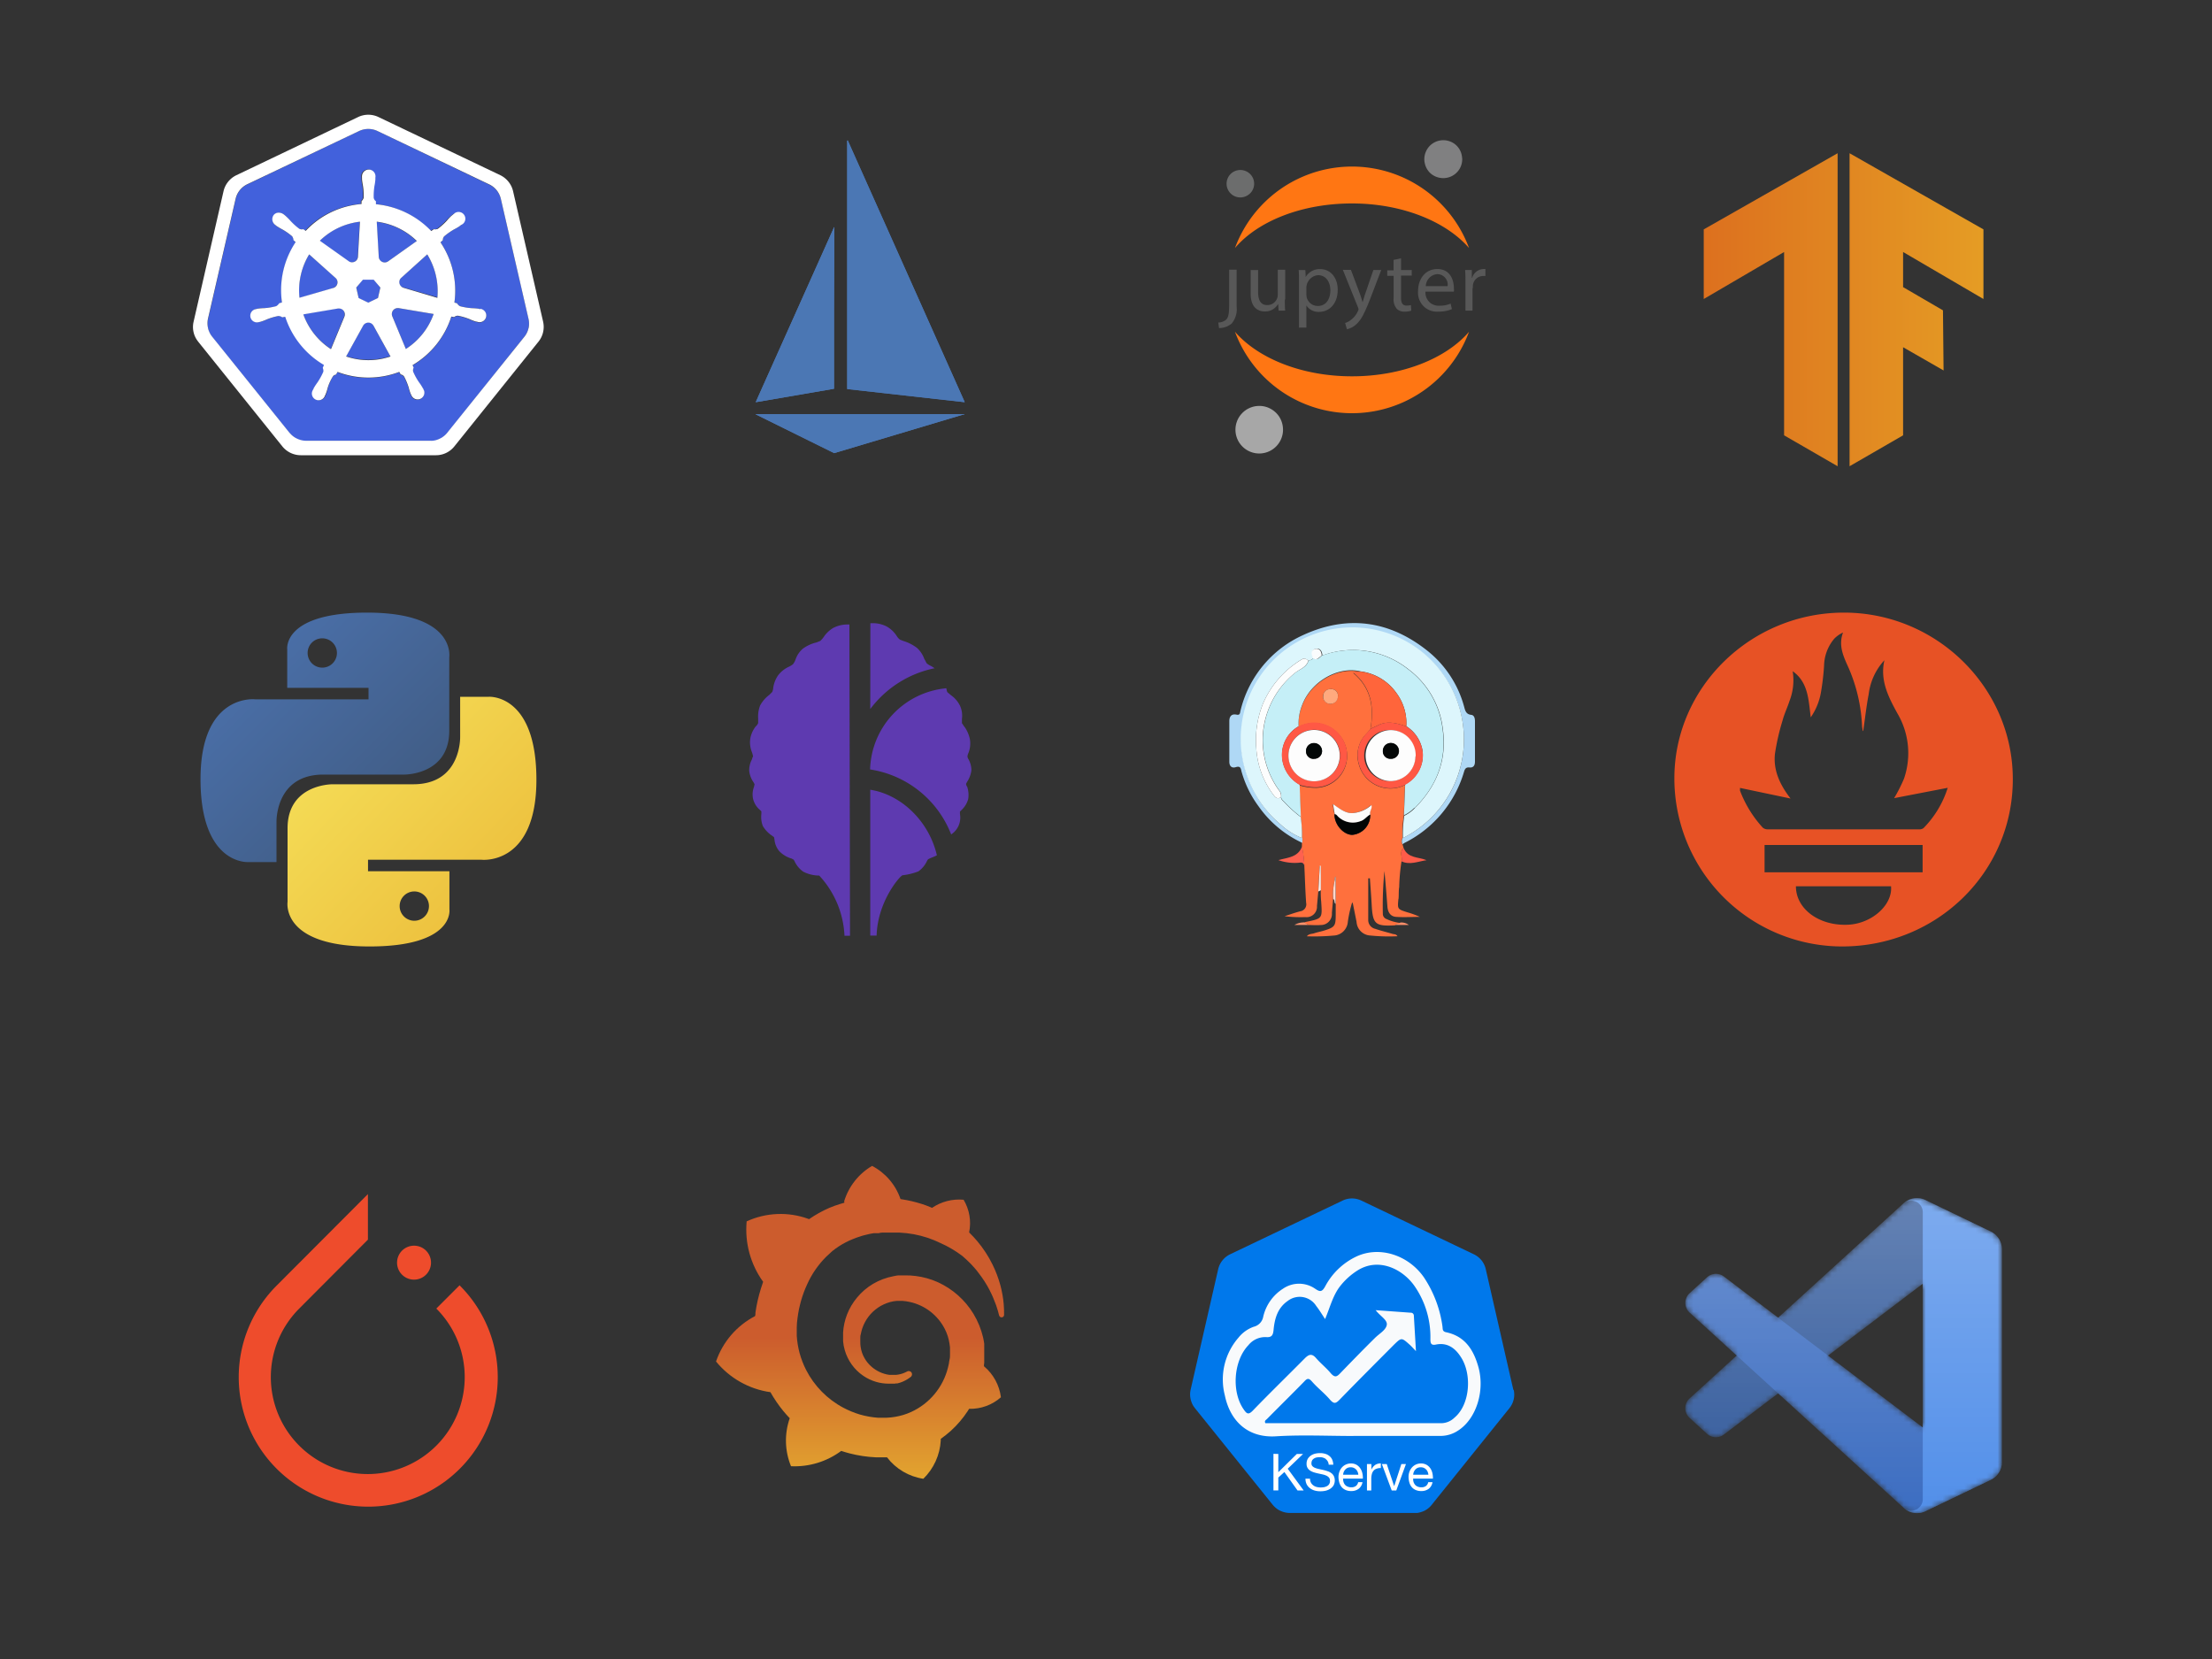 <svg id="Layer_1" data-name="Layer 1" xmlns="http://www.w3.org/2000/svg" xmlns:xlink="http://www.w3.org/1999/xlink" viewBox="0 0 400 300"><rect x="0" y="0" width="400" height="300" fill="#333333" stroke="none"/><defs><style>.cls-1,.cls-6{fill:#fff;}.cls-1,.cls-46{fill-rule:evenodd;}.cls-2{fill:#4b77b4;}.cls-3{fill:none;}.cls-4{fill:#0078eb;}.cls-5{fill:#f8fafc;}.cls-7{clip-path:url(#clip-path);}.cls-8{clip-path:url(#clip-path-2);}.cls-9{clip-path:url(#clip-path-3);}.cls-10{fill:#fdfdfd;}.cls-11{fill:#ff703d;}.cls-12{fill:#afd8f5;}.cls-13{fill:#ff614f;}.cls-14{fill:#ff5c49;}.cls-15{fill:#ffd8cc;}.cls-16{fill:#ffece5;}.cls-17{fill:#ff926c;}.cls-18{fill:#ff8f6a;}.cls-19{fill:#ddf6fc;}.cls-20{fill:#c5eff7;}.cls-21{fill:#ff653b;}.cls-22{fill:#ff5844;}.cls-23{fill:#ff5845;}.cls-24{fill:#020505;}.cls-25{fill:#fdfbfa;}.cls-26{fill:#ffa97e;}.cls-27{fill:#fcfdfd;}.cls-28{fill:#fafcfd;}.cls-29{fill:#040707;}.cls-30{fill:#030808;}.cls-31{fill:#585858;}.cls-32{fill:#808081;}.cls-33{fill:#ff7613;}.cls-34{fill:#a7a7a7;}.cls-35{fill:#6c6d6d;}.cls-36{fill:#e75225;}.cls-37{fill:#5e3ab0;}.cls-38{fill:#ee4c2c;}.cls-39{clip-path:url(#clip-path-4);}.cls-40{fill:url(#linear-gradient);}.cls-41{mask:url(#mask);}.cls-42{fill:#31599b;}.cls-43{fill:#3c6dc1;}.cls-44{fill:#528fe9;}.cls-45{opacity:0.25;}.cls-46{fill:url(#linear-gradient-2);}.cls-47{clip-path:url(#clip-path-5);}.cls-48{fill:url(#linear-gradient-3);}.cls-49{clip-path:url(#clip-path-6);}.cls-50{fill:url(#linear-gradient-4);}.cls-51{fill:url(#linear-gradient-5);}.cls-52{fill:url(#linear-gradient-6);}.cls-53{fill:#4261dc;}</style><clipPath id="clip-path"><path class="cls-2" d="M150.82,55.62V70.3a0,0,0,0,1,0,0l-14.14,2.43,0,0a.07.07,0,0,1,0-.06l14.14-31.57a0,0,0,0,1,.06,0,0,0,0,0,1,0,0Z"/></clipPath><clipPath id="clip-path-2"><path class="cls-2" d="M153.2,47.15V70.36a0,0,0,0,0,.05,0l21.18,2.37,0,0a.06.06,0,0,0,0-.06L153.31,25.41a.06.06,0,0,0-.06,0,.06.06,0,0,0-.05.06Z"/></clipPath><clipPath id="clip-path-3"><path class="cls-2" d="M174.26,74.94l-23.42,7a0,0,0,0,1,0,0l-14.16-7a0,0,0,0,1,0-.06.07.07,0,0,1,.06,0h37.58s0,0,.05,0A.05.05,0,0,1,174.26,74.94Z"/></clipPath><clipPath id="clip-path-4"><path class="cls-3" d="M152.68,217.26s0,.09,0,.23c-.24.06-.48.13-.71.21s-.65.21-1,.33l-1,.39a20.93,20.93,0,0,0-1.9.94c-.61.34-1.2.71-1.78,1.11l-.14-.07a14.71,14.71,0,0,0-11.13.46A16.11,16.11,0,0,0,138,231.79c-.14.39-.27.78-.39,1.18a27.54,27.54,0,0,0-1,4.38c0,.22,0,.44-.08.65a14.57,14.57,0,0,0-7.05,8.2,15.5,15.5,0,0,0,9.84,5.55h0a24.15,24.15,0,0,0,2.33,3.41c.37.45.76.88,1.16,1.3a12.23,12.23,0,0,0,.23,8.68,14.14,14.14,0,0,0,9.08-2.77q.75.25,1.53.45a23,23,0,0,0,4.73.71c.4,0,.8,0,1.19,0h.83a10.16,10.16,0,0,0,6.57,3.88,10.5,10.5,0,0,0,3.15-6.94h0v-.14h0a.66.66,0,0,1,0-.14,20.27,20.27,0,0,0,1.79-1.42,18.8,18.8,0,0,0,3.1-3.63c.08-.13.16-.25.23-.38a8.37,8.37,0,0,0,5.76-2.09,8.74,8.74,0,0,0-3-5.55h0l0,0,0,0h0l-.07-.05c0-.21,0-.42.05-.63,0-.38,0-.76,0-1.14v-.82l0-.32c0-.11,0-.21,0-.3l0-.3,0-.29,0-.29c-.05-.39-.13-.77-.21-1.15a14.9,14.9,0,0,0-1.73-4.24,14.66,14.66,0,0,0-6.45-5.73,14,14,0,0,0-4-1.12,13.62,13.62,0,0,0-2-.11h-.5l-.24,0-.28,0c-.34,0-.68.08-1,.15a11.35,11.35,0,0,0-3.71,1.39,11.14,11.14,0,0,0-2.86,2.45,10.92,10.92,0,0,0-1.82,3.06,10.69,10.69,0,0,0-.72,3.28c0,.27,0,.53,0,.8a1.27,1.27,0,0,0,0,.2v.22c0,.13,0,.26,0,.38a8.28,8.28,0,0,0,.3,1.59,8.43,8.43,0,0,0,3.35,4.64,8.31,8.31,0,0,0,2.3,1.09,8.13,8.13,0,0,0,2.29.33h.56l.24,0h.13l.14,0,.27-.05.25,0,.5-.14a6.44,6.44,0,0,0,.89-.38,5.85,5.85,0,0,0,.77-.47l.2-.15a.58.58,0,0,0-.64-1l-.18.09a5,5,0,0,1-.67.28,5.71,5.71,0,0,1-.74.18l-.38.05h-1l-.22,0a6.2,6.2,0,0,1-3.28-1.53,5.88,5.88,0,0,1-1.24-1.55,5.59,5.59,0,0,1-.66-1.93,5.25,5.25,0,0,1-.07-1.05c0-.09,0-.19,0-.28s0,0,0,0V242s0-.09,0-.14,0-.38.08-.56a7.44,7.44,0,0,1,2.17-4.07,8.67,8.67,0,0,1,.94-.76,6.89,6.89,0,0,1,1.06-.6,7.51,7.51,0,0,1,1.15-.42,6.13,6.13,0,0,1,1.21-.21c.2,0,.41,0,.62,0H163s0,0,0,0h.21a9.93,9.93,0,0,1,1.33.2,9.35,9.35,0,0,1,6.31,4.88,8.68,8.68,0,0,1,.85,2.64q.06.34.09.69V244a1,1,0,0,0,0,.17v.49c0,.11,0,.3,0,.41s0,.51-.08.76-.07.5-.12.75-.1.5-.17.74a12,12,0,0,1-6.64,8,11.47,11.47,0,0,1-2.92.89,11.34,11.34,0,0,1-1.53.16h-.78l-.82,0a16.1,16.1,0,0,1-3.23-.58,16.88,16.88,0,0,1-3-1.23,16,16,0,0,1-6.74-6.85,16.42,16.42,0,0,1-1.16-3,16,16,0,0,1-.52-3.14v-1.18c0-.13,0-.26,0-.39,0-.52.06-1.06.13-1.6s.15-1.07.26-1.61.25-1.07.39-1.59a20.44,20.44,0,0,1,1.12-3,16.64,16.64,0,0,1,3.43-4.95q.52-.51,1.08-1c.38-.31.77-.58,1.17-.85s.81-.5,1.23-.72l.64-.32.33-.14.33-.14a13.65,13.65,0,0,1,1.35-.49l.34-.11.35-.1.7-.17a2.49,2.49,0,0,1,.35-.08l.36-.07L158,223l.18,0,.18,0,.36,0c.13,0,.27,0,.4-.06l.4-.05.26,0,.16,0h.19l.4,0h.21s.07,0,0,0h.13l.35,0h1.37a19.5,19.5,0,0,1,2.66.3,18.78,18.78,0,0,1,4.83,1.6A19.69,19.69,0,0,1,174,227.1l.22.19.2.18.41.37.39.38.38.38c.48.52.93,1,1.34,1.57a20.07,20.07,0,0,1,2,3.1l.09.19a1.63,1.63,0,0,1,.09.19c.06.12.13.24.18.36s.11.25.17.37l.15.35c.19.47.37.91.52,1.33.23.68.41,1.3.54,1.83a.46.46,0,0,0,.48.33.44.44,0,0,0,.41-.43c0-.57,0-1.25-.07-2a20,20,0,0,0-.57-3.26,20.65,20.65,0,0,0-1.47-3.9,21,21,0,0,0-2.73-4.18c-.46-.54-.95-1.07-1.48-1.59a8.26,8.26,0,0,0-1-5.91,8.77,8.77,0,0,0-5.71,1.47l-.36-.16c-.52-.21-1-.4-1.6-.58s-1.11-.33-1.68-.46-1.16-.25-1.75-.34l-.31-.05a10.63,10.63,0,0,0-5.14-6,11.26,11.26,0,0,0-5.07,6.46"/></clipPath><linearGradient id="linear-gradient" x1="3892.96" y1="-9896.62" x2="3903.44" y2="-9896.62" gradientTransform="translate(48980.06 19485.86) rotate(-90) scale(4.93)" gradientUnits="userSpaceOnUse"><stop offset="0" stop-color="#f9ee31"/><stop offset="1" stop-color="#cc5c2d"/></linearGradient><mask id="mask" x="304.75" y="216.68" width="57.26" height="56.93" maskUnits="userSpaceOnUse"><g id="mask0"><path class="cls-1" d="M345.36,273.37a3.56,3.56,0,0,0,2.84-.11L360,267.59a3.57,3.57,0,0,0,2-3.22V225.93a3.57,3.57,0,0,0-2-3.22L348.2,217a3.56,3.56,0,0,0-3.64.32,2.93,2.93,0,0,0-.42.37l-22.56,20.58-9.82-7.46a2.39,2.39,0,0,0-3.05.13l-3.15,2.87a2.39,2.39,0,0,0,0,3.53l8.52,7.77-8.52,7.77a2.39,2.39,0,0,0,0,3.53l3.15,2.87a2.39,2.39,0,0,0,3.05.13l9.82-7.46,22.56,20.58A3.45,3.45,0,0,0,345.36,273.37Zm2.35-41.21-17.11,13,17.11,13Z"/></g></mask><linearGradient id="linear-gradient-2" x1="333.36" y1="-2378.63" x2="333.36" y2="-2435.56" gradientTransform="matrix(1, 0, 0, -1, 0, -2161.94)" gradientUnits="userSpaceOnUse"><stop offset="0" stop-color="#fff"/><stop offset="1" stop-color="#fff" stop-opacity="0"/></linearGradient><clipPath id="clip-path-5"><polygon class="cls-3" points="358.67 41.48 334.46 27.71 334.46 84.31 344.14 78.72 344.14 62.79 351.46 66.99 351.35 56.12 344.14 51.92 344.14 45.57 358.67 54.07 358.67 41.48"/></clipPath><linearGradient id="linear-gradient-3" x1="305.83" y1="-2521.9" x2="365.23" y2="-2521.9" gradientTransform="matrix(1, 0, 0, -1, 0, -2465.94)" gradientUnits="userSpaceOnUse"><stop offset="0" stop-color="#dc6e1e"/><stop offset="1" stop-color="#e6a225"/></linearGradient><clipPath id="clip-path-6"><polygon class="cls-3" points="308.09 41.48 332.3 27.71 332.3 84.31 322.62 78.72 322.62 45.57 308.09 54.07 308.09 41.48"/></clipPath><linearGradient id="linear-gradient-4" x1="305.51" y1="-2521.9" x2="364.91" y2="-2521.9" xlink:href="#linear-gradient-3"/><linearGradient id="linear-gradient-5" x1="-175.11" y1="-2259.11" x2="-145.1" y2="-2289.22" gradientTransform="matrix(1, 0, 0, -1, 217.06, -2142.91)" gradientUnits="userSpaceOnUse"><stop offset="0" stop-color="#4b71ac"/><stop offset="1" stop-color="#415d86"/></linearGradient><linearGradient id="linear-gradient-6" x1="-156.66" y1="-2278.28" x2="-124.43" y2="-2309.15" gradientTransform="matrix(1, 0, 0, -1, 217.06, -2142.91)" gradientUnits="userSpaceOnUse"><stop offset="0" stop-color="#f4db55"/><stop offset="1" stop-color="#ecbd3b"/></linearGradient></defs><path class="cls-4" d="M273.66,251.32l-5-21.87a3.93,3.93,0,0,0-2.11-2.62l-20.38-9.73a3.92,3.92,0,0,0-3.38,0l-20.38,9.73a4,4,0,0,0-2.11,2.62l-5,21.87a4,4,0,0,0,0,1.68,4.13,4.13,0,0,0,.15.5,3.38,3.38,0,0,0,.38.79l.22.31,14.11,17.53a2.09,2.09,0,0,0,.2.22,4.42,4.42,0,0,0,.74.62,4.14,4.14,0,0,0,2.11.62h22.61l.41,0a3.71,3.71,0,0,0,.58-.11l.4-.13.3-.12c.15-.08.29-.15.43-.24a4.1,4.1,0,0,0,.93-.83l.43-.54,13.67-17a3.91,3.91,0,0,0,.61-1.09,4.74,4.74,0,0,0,.15-.5,3.81,3.81,0,0,0,0-1.68Z"/><path class="cls-5" d="M244.73,259.67c-4.67,0-9.35-.23-14,.06-5.15.32-8.3-2.83-9.24-7.4a11.51,11.51,0,0,1,2.44-10.41,6.2,6.2,0,0,1,2.78-2,2.28,2.28,0,0,0,1.72-1.81,8.17,8.17,0,0,1,3.56-5.06,5.12,5.12,0,0,1,5.84,0c.88.6,1.23.59,1.8-.42a12.38,12.38,0,0,1,5.6-5.39c4.21-2,9.47-.3,12.29,3.79a21.16,21.16,0,0,1,3.32,8.81c.07.44-.06.92.66,1.07,3.46.73,5,3.23,5.87,6.39,1.15,4.31-.44,9.26-3.65,11.36a5.74,5.74,0,0,1-3.26,1c-5.24,0-10.49,0-15.73,0Zm-5.11-21.14c-.63-.95-1.07-1.69-1.6-2.36a3.53,3.53,0,0,0-5.17-.91c-1.83,1.27-2.36,3.2-2.55,5.25-.09.93-.33,1.37-1.37,1.28a3.91,3.91,0,0,0-3.17,1.45c-2.72,2.83-3.1,8.49-.83,11.67.49.7.8,1,1.59.2,3.07-3.18,6.24-6.26,9.35-9.4.71-.72,1.28-1.09,2.11-.13s1.81,1.73,2.61,2.68,1.17.7,1.83,0c2.07-2.14,4.14-4.27,6.26-6.36.75-.74,1.92-1.37,2.09-2.3s-1.22-1.61-2-2.68l6.34.46a.53.53,0,0,1,.56.53l.38,6.42c-.55-.57-.82-.89-1.14-1.17-1.47-1.31-1.48-1.31-2.83,0-3.29,3.3-6.58,6.6-9.83,9.94-.67.68-1,.85-1.75,0-1-1.18-2.24-2.11-3.24-3.26-.58-.66-.87-.63-1.43,0-2.22,2.27-4.49,4.5-6.72,6.76-.18.18-.52.32-.29.75h32a3.46,3.46,0,0,0,2.2-1c2.83-2.36,3.2-7.9,1.12-11-1-1.56-2.42-2.63-4.48-2.21-.89.18-1-.24-1-1a16.16,16.16,0,0,0-2.91-9.64c-2.22-3.12-6.54-5.14-10.3-2.74a12.43,12.43,0,0,0-3,2.68c-1.4,1.71-1.89,3.85-2.83,6.09Z"/><path class="cls-6" d="M231.16,262.92v3.3l3.35-3.3h1.13l-2.78,2.67,2.89,3.94h-1.11l-2.38-3.34-1.1,1v2.32h-.88v-6.61Zm8.59.91a1.79,1.79,0,0,0-1.12-.32,2.56,2.56,0,0,0-.55.05,1.29,1.29,0,0,0-.47.19.92.92,0,0,0-.34.34,1.15,1.15,0,0,0-.12.54.7.7,0,0,0,.18.5,1.37,1.37,0,0,0,.48.31,4.07,4.07,0,0,0,.68.2l.77.17a6.77,6.77,0,0,1,.77.22,2.26,2.26,0,0,1,.68.33,1.55,1.55,0,0,1,.48.54,1.9,1.9,0,0,1-.05,1.72,2,2,0,0,1-.61.61,2.69,2.69,0,0,1-.82.34,4,4,0,0,1-.91.1,3.69,3.69,0,0,1-1.05-.13,2.53,2.53,0,0,1-.87-.43,2,2,0,0,1-.6-.72,2.31,2.31,0,0,1-.21-1h.83a1.49,1.49,0,0,0,.16.72,1.44,1.44,0,0,0,.43.49,1.56,1.56,0,0,0,.61.29,3,3,0,0,0,.72.09,4,4,0,0,0,.6-.05,2,2,0,0,0,.54-.19,1,1,0,0,0,.54-1,.83.83,0,0,0-.18-.55,1.48,1.48,0,0,0-.48-.35,3.37,3.37,0,0,0-.68-.22l-.78-.17c-.26-.06-.52-.12-.77-.2a2.79,2.79,0,0,1-.68-.31,1.5,1.5,0,0,1-.48-.49,1.41,1.41,0,0,1-.18-.75,1.77,1.77,0,0,1,.2-.87,2,2,0,0,1,.55-.6,2.39,2.39,0,0,1,.76-.35,3.8,3.8,0,0,1,.89-.11,3,3,0,0,1,.94.12,2,2,0,0,1,.76.38,1.74,1.74,0,0,1,.52.65,2.48,2.48,0,0,1,.21.94h-.83a1.34,1.34,0,0,0-.52-1Zm5.94,5.39a2.16,2.16,0,0,1-1.35.41,2.39,2.39,0,0,1-1-.19,2,2,0,0,1-.71-.51,2.48,2.48,0,0,1-.43-.8,3.87,3.87,0,0,1-.16-1,2.84,2.84,0,0,1,.17-1,2.37,2.37,0,0,1,.46-.78,2.08,2.08,0,0,1,.72-.52,2.14,2.14,0,0,1,.9-.19,2,2,0,0,1,1.06.27,2.14,2.14,0,0,1,.67.67,2.55,2.55,0,0,1,.35.89,3.47,3.47,0,0,1,.08.91h-3.58a2.06,2.06,0,0,0,.08.6,1.41,1.41,0,0,0,.26.5,1.17,1.17,0,0,0,.48.34,1.54,1.54,0,0,0,.67.13,1.33,1.33,0,0,0,.82-.23,1.14,1.14,0,0,0,.42-.7h.78a1.88,1.88,0,0,1-.7,1.21Zm-.19-3.07a1.33,1.33,0,0,0-1.25-.82,1.45,1.45,0,0,0-.55.1,1.25,1.25,0,0,0-.42.3,1.39,1.39,0,0,0-.28.43,1.52,1.52,0,0,0-.12.52h2.75a1.65,1.65,0,0,0-.13-.53Zm2.49-1.4v1h0a2.19,2.19,0,0,1,.71-.86,1.83,1.83,0,0,1,1-.26v.84a2,2,0,0,0-.8.13,1.14,1.14,0,0,0-.54.38,1.46,1.46,0,0,0-.29.6,3.23,3.23,0,0,0-.1.82v2.13h-.78v-4.78Zm3.68,4.78-1.78-4.78h.88l1.34,4h0l1.3-4h.83l-1.75,4.78Zm6.69-.31a2.18,2.18,0,0,1-1.35.41,2.39,2.39,0,0,1-1-.19,1.9,1.9,0,0,1-.71-.51,2.3,2.3,0,0,1-.43-.8,3.87,3.87,0,0,1-.16-1,2.83,2.83,0,0,1,.16-1,2.58,2.58,0,0,1,.47-.78,2.14,2.14,0,0,1,.71-.52,2.17,2.17,0,0,1,.9-.19,2,2,0,0,1,1.06.27,2.07,2.07,0,0,1,.68.67,2.55,2.55,0,0,1,.35.89,4,4,0,0,1,.08.91h-3.58a2.05,2.05,0,0,0,.07.6,1.62,1.62,0,0,0,.27.5,1.21,1.21,0,0,0,.47.34,1.61,1.61,0,0,0,.68.13,1.33,1.33,0,0,0,.82-.23,1.14,1.14,0,0,0,.42-.7h.77a1.87,1.87,0,0,1-.69,1.21Zm-.19-3.07a1.26,1.26,0,0,0-.29-.43,1.37,1.37,0,0,0-.42-.29,1.44,1.44,0,0,0-.54-.1,1.45,1.45,0,0,0-.55.1,1.25,1.25,0,0,0-.42.3,1.39,1.39,0,0,0-.28.43,1.52,1.52,0,0,0-.12.52h2.75a2,2,0,0,0-.13-.53Z"/><path class="cls-2" d="M150.82,55.62V70.3a0,0,0,0,1,0,0l-14.14,2.43,0,0a.07.07,0,0,1,0-.06l14.14-31.57a0,0,0,0,1,.06,0,0,0,0,0,1,0,0Z"/><g class="cls-7"><rect class="cls-2" x="135.63" y="40.15" width="16.14" height="33.58"/></g><path class="cls-2" d="M153.2,47.15V70.36a0,0,0,0,0,.05,0l21.18,2.37,0,0a.06.06,0,0,0,0-.06L153.31,25.41a.06.06,0,0,0-.06,0,.06.06,0,0,0-.05.06Z"/><g class="cls-8"><rect class="cls-2" x="152.26" y="24.43" width="23.18" height="49.3"/></g><path class="cls-2" d="M174.26,74.94l-23.42,7a0,0,0,0,1,0,0l-14.16-7a0,0,0,0,1,0-.06.07.07,0,0,1,.06,0h37.58s0,0,.05,0A.05.05,0,0,1,174.26,74.94Z"/><g class="cls-9"><rect class="cls-2" x="135.66" y="73.89" width="39.58" height="9.02"/></g><g id="g984"><g id="g939"><path id="path10" class="cls-10" d="M241.33,158.57a.06.06,0,0,1,0,0c0,.2,0,.4,0,.61l.09-.47C241.42,158.45,241.19,158.6,241.33,158.57Z"/><path id="path12" class="cls-10" d="M254.11,141.9h0s0,0,0,0Z"/><path id="path14" class="cls-10" d="M246.06,121.45Z"/><path id="path20" class="cls-11" d="M252.9,162.53c.07-.71,0-1.43.12-2.13a34.63,34.63,0,0,1,.42-4.65c.2-.78-.44-1.71.38-2.4h0l-.21-.67a1.25,1.25,0,0,1,0-1.13h0a21,21,0,0,1,.24-4c.07-1.87.15-3.73.22-5.59l0,0a5.9,5.9,0,0,1-8.37-3.8,5.55,5.55,0,0,1,1.38-5.46c.26-.26.49-.56.73-.84.65-3.85.2-7.39-3.1-10.15.5-.28.94-.12,1.34-.19h0c-4-1-8.94,1.75-10.56,6a9.14,9.14,0,0,0-.67,3.93,6,6,0,0,1,8.58,3.74,5.77,5.77,0,0,1-5.35,7.28,10,10,0,0,1-3.07-.45c.07,1.94.15,3.88.22,5.81h0a23.33,23.33,0,0,1,.23,3.82l0,.91h0l0,.61a21,21,0,0,1,.45,3.71s0-.06,0-.09,0,.06,0,.09c.1,2.12.16,4.25.31,6.37a1.27,1.27,0,0,1-1.06,1.54c-1,.26-1.9.59-2.84.89a23.61,23.61,0,0,0,3.76.16,1.88,1.88,0,0,0,2.1-2c.08-.85.15-1.7.23-2.55.09-1.55.17-3.1.26-4.64h.19V161h0c0,.67,0,1.34.08,2,.2,3.11.29,3.09-2.82,3.72a.72.72,0,0,0-.2.09l.56.37a.2.2,0,0,1,.13.09c.74,0,1.49.07,2.22,0a2,2,0,0,0,2.05-2.16c.06-.85.15-1.7.22-2.54a11.71,11.71,0,0,1,.27-3.34c0-.21,0-.41,0-.61,0,0,0-.05,0,0s.1-.12.12.18c0-.14.05-.27.08-.4v5.11h0c0,.6,0,1.19,0,1.79,0,2.17-.11,2.36-2.18,3-.57.17-1.16.28-1.73.47-.41.14-.93.06-1.31.54a38.22,38.22,0,0,0,4.82-.13,2.68,2.68,0,0,0,2.59-2.49,22.89,22.89,0,0,1,.79-3.53,2.1,2.1,0,0,1,.13.26l.66,3.29a2.62,2.62,0,0,0,2.48,2.46,33.51,33.51,0,0,0,4.92.13c-.24-.41-.61-.34-.92-.43-1-.3-2.09-.56-3.11-.91a1.62,1.62,0,0,1-1.26-1.64c0-2.5,0-5,0-7.49h.3c.11,1.56.23,3.12.32,4.69.19,3.61.61,4,4.24,3.81.21-.34.71-.07.9-.44a7.68,7.68,0,0,1-2.43-.69,1,1,0,0,1-.69-1,63.63,63.63,0,0,1,.29-7.69c.21,2.14.37,4.29.54,6.43.07,1,.53,1.79,1.58,1.86,1.42.1,2.85,0,4.28,0a15.41,15.41,0,0,0-2.3-.84c-1.75-.56-1.74-.57-1.58-2.34Zm-11-36.56a1.31,1.31,0,0,1-1.29,1.3,1.33,1.33,0,0,1-.07-2.66h.06A1.2,1.2,0,0,1,241.93,126Zm5.86,21.31a3.57,3.57,0,0,1-3.23,3.69c-1.63,0-3.29-1.92-3.23-3.74h0c-.09-.53-.18-1.07-.3-1.82,1.16.79,2.14,1.6,3.45,1.63a5.72,5.72,0,0,0,3.49-1.46c.23.64-.36,1.14-.18,1.7Z"/><path id="path22" class="cls-12" d="M235.45,151.55l-.29-.11a13.08,13.08,0,0,1-3.56-2.32,20.13,20.13,0,1,1,33-17.64,19.91,19.91,0,0,1-10.67,19.94l-.29.14h0a1.22,1.22,0,0,0,0,1.13h0a1,1,0,0,1,.25-.22,21,21,0,0,0,10.88-13c.16-.5.39-.75.95-.69.76.08,1-.43,1-1.06q0-3.65,0-7.29c0-.52-.13-1.1-.67-1.16-1-.11-1.11-.84-1.31-1.55a19.41,19.41,0,0,0-6.77-10.16c-6.87-5.39-14.41-6.36-22.32-2.72a20.16,20.16,0,0,0-11.33,13.68c-.1.39-.05.85-.72.71-.94-.19-1.3.36-1.3,1.2,0,2.43,0,4.86,0,7.29,0,.81.41,1.24,1.19,1s.89.18,1,.73a19.37,19.37,0,0,0,3.13,6.4,19.82,19.82,0,0,0,7.89,6.57h0l0-.91Z"/><path id="path28" class="cls-13" d="M235.45,153.06c-.72,2-2.64,2-4.27,2.48a8.92,8.92,0,0,0,3.7.47c.73-.12.87.14,1,.57l0,.11s0,.06,0,.09A22.23,22.23,0,0,0,235.45,153.06Z"/><path id="path30" class="cls-14" d="M253.44,155.76c1.55.71,3,0,4.53-.21-1.47-.62-3.37-.3-4.15-2.2h0C253,154,253.64,155,253.44,155.76Z"/><path id="path32" class="cls-15" d="M241.52,158.35c0,.13-.05.26-.08.4s-.06.31-.09.47a11.35,11.35,0,0,0-.26,3.34c.36.19.1.69.43.89h0Z"/><path id="path34" class="cls-16" d="M238.66,156.57c-.09,1.54-.17,3.09-.26,4.64l.45-.23h0v-4.41Z"/><path id="path36" class="cls-17" d="M234.08,167.26h2.52l-.14-.09-.56-.37A3.45,3.45,0,0,0,234.08,167.26Z"/><path id="path38" class="cls-18" d="M252.32,167.26h2.44a2.33,2.33,0,0,0-1.55-.44C253,167.19,252.51,166.92,252.32,167.26Z"/><path id="path40" class="cls-19" d="M253.94,151.42a19.95,19.95,0,0,0,10.66-19.95,20.18,20.18,0,1,0-33,17.65,12.93,12.93,0,0,0,3.56,2.32l.28.11a23.2,23.2,0,0,0-.23-3.82l-.29-.21a22.44,22.44,0,0,1-2.69-2.47c-.26-.26-.58-.48-.58-.91-.57.41-1,.13-1.32-.33a15.53,15.53,0,0,1-3.16-8.57,17.57,17.57,0,0,1,1.3-8.19,17.23,17.23,0,0,1,6.93-7.81c.53-.32.83,0,1.2.21a1.27,1.27,0,0,0,.9-.45l0-.11c-.31-.65-.32-1.4.43-1.57s1.18.43,1.19,1.22a16.1,16.1,0,0,1,15.61,2.51,15.74,15.74,0,0,1,6.18,10.74c.8,5.67-1.12,10.38-5.08,14.36a6.64,6.64,0,0,1-1.58,1.21l-.31.15a22,22,0,0,0-.25,4.05h0Z"/><path id="path42" class="cls-20" d="M255.78,146.16c4-4,5.88-8.69,5.08-14.37a15.7,15.7,0,0,0-6.18-10.73,16.1,16.1,0,0,0-15.61-2.51l0,0c-.45.28-.79.89-1.43.51l-.11-.07a1.21,1.21,0,0,1-.9.44l-.06.18c-.4,1.13-1.61,1.43-2.43,2.11a15.62,15.62,0,0,0-4.81,6.74,15.37,15.37,0,0,0,.85,12.63,13.32,13.32,0,0,0,1.19,1.89,1.58,1.58,0,0,1,.31,1.13v0h0c0,.42.32.65.58.91a22.44,22.44,0,0,0,2.69,2.47l.29.21h0c-.07-1.94-.15-3.88-.22-5.82h0a6.2,6.2,0,0,1-3.14-4.63,5.93,5.93,0,0,1,2.95-5.91l0,0h0a9.09,9.09,0,0,1,.67-3.93c1.62-4.22,6.52-7,10.56-6h0a9.35,9.35,0,0,1,6.46,3.91,9.11,9.11,0,0,1,1.78,6h0a6.46,6.46,0,0,1,2.95,4.51,6,6,0,0,1-3.15,6h0v0c-.07,1.86-.15,3.72-.22,5.59l.31-.15a6.5,6.5,0,0,0,1.59-1.21Z"/><path id="path44" class="cls-21" d="M249.22,131.14c1.67-.82,3.29-.38,4.91.15l.18.06a9.22,9.22,0,0,0-1.78-6,9.37,9.37,0,0,0-6.46-3.91h0c-.4.08-.84-.09-1.33.2,3.29,2.76,3.75,6.29,3.1,10.15l.3-.14Z"/><path id="path46" class="cls-22" d="M257.26,135.87a6.48,6.48,0,0,0-2.95-4.52h0l-.18-.06c-1.62-.53-3.23-1-4.9-.15l-1.1.53-.3.14c-.25.27-.47.58-.73.83a5.54,5.54,0,0,0-1.38,5.47,5.91,5.91,0,0,0,8.37,3.81h0A6,6,0,0,0,257.26,135.87Zm-6,5.38a4.62,4.62,0,1,1,4.67-4.57h0a4.53,4.53,0,0,1-4.5,4.56Z"/><path id="path48" class="cls-23" d="M234.79,131.37a5.94,5.94,0,0,0-2.94,5.91,6.19,6.19,0,0,0,3.13,4.63h0a10.09,10.09,0,0,0,3.08.46,5.78,5.78,0,0,0,5.35-7.28,6,6,0,0,0-8.59-3.74h0l0,0Zm2.91,9.88a4.64,4.64,0,0,1-.12-9.28h0a4.64,4.64,0,1,1,.18,9.28Z"/><path id="path50" class="cls-24" d="M241.94,147.66c-.18-.18-.31-.42-.61-.43h0c-.06,1.82,1.6,3.74,3.23,3.74a3.57,3.57,0,0,0,3.23-3.69c-.65.34-1.07,1-1.82,1.23A3.83,3.83,0,0,1,241.94,147.66Z"/><path id="path52" class="cls-25" d="M248,145.58a5.72,5.72,0,0,1-3.49,1.46c-1.32,0-2.29-.84-3.45-1.63.12.75.21,1.28.3,1.82h0c.3,0,.43.25.61.43a3.83,3.83,0,0,0,4,.85c.75-.2,1.17-.89,1.82-1.23C247.61,146.72,248.2,146.22,248,145.58Z"/><path id="path54" class="cls-26" d="M240.63,124.62a1.26,1.26,0,0,0-1.35,1.15v.08a1.27,1.27,0,0,0,1.36,1.42,1.3,1.3,0,0,0,1.29-1.3A1.19,1.19,0,0,0,240.63,124.62Z"/><path id="path56" class="cls-27" d="M231.65,144.13a1.6,1.6,0,0,0-.31-1.14,12.78,12.78,0,0,1-1.19-1.89,15.36,15.36,0,0,1-.85-12.63,15.58,15.58,0,0,1,4.81-6.73c.82-.69,2-1,2.43-2.12l.06-.17c-.37-.24-.67-.53-1.2-.2a17.21,17.21,0,0,0-6.93,7.8,17.61,17.61,0,0,0-1.3,8.19,15.53,15.53,0,0,0,3.16,8.57c.33.46.75.75,1.32.33h0Z"/><path id="path58" class="cls-28" d="M239,118.57l0,0c0-.8-.43-1.41-1.19-1.23s-.73.93-.42,1.58l0,.1.12.07c.63.39,1-.22,1.42-.5Z"/><path id="path60" class="cls-10" d="M256,136.7a4.55,4.55,0,0,0-4.43-4.68h-.13a4.62,4.62,0,0,0-.15,9.23h0a4.53,4.53,0,0,0,4.67-4.4Zm-4.44.51a1.34,1.34,0,0,1-1.46-1.2s0-.1,0-.15a1.43,1.43,0,0,1,1.33-1.5h.12a1.45,1.45,0,0,1,1.44,1.46A1.39,1.39,0,0,1,251.53,137.21Z"/><path id="path62" class="cls-10" d="M237.63,132a4.64,4.64,0,1,0,0,9.28h0a4.64,4.64,0,0,0,0-9.28Zm0,5.24a1.35,1.35,0,0,1-1.45-1.21v-.15a1.4,1.4,0,0,1,1.33-1.48h.13a1.46,1.46,0,0,1,1.43,1.47A1.4,1.4,0,0,1,237.63,137.21Z"/><path id="path64" class="cls-29" d="M251.51,134.36a1.41,1.41,0,0,0-1.45,1.37v.13a1.33,1.33,0,0,0,1.32,1.35h.15a1.4,1.4,0,0,0,1.42-1.39A1.45,1.45,0,0,0,251.51,134.36Z"/><path id="path66" class="cls-30" d="M237.64,134.36a1.41,1.41,0,0,0-1.46,1.35.66.66,0,0,0,0,.14,1.34,1.34,0,0,0,1.3,1.36h.15a1.4,1.4,0,0,0,1.44-1.38A1.45,1.45,0,0,0,237.64,134.36Z"/></g></g><g id="Canvas"><g id="Group"><g id="Group-2" data-name="Group"><g id="Group-3" data-name="Group"><g id="g"><g id="path"><g id="path9_fill" data-name="path9 fill"><path id="path0_fill" data-name="path0 fill" class="cls-31" d="M222.27,55c0,1.76-.14,2.34-.5,2.76a2.21,2.21,0,0,1-1.47.56l.14,1a3.46,3.46,0,0,0,2.3-.83,4.09,4.09,0,0,0,.75-1.43,3.93,3.93,0,0,0,.13-1.6V48.77h-1.35V55Z"/></g></g><g id="path-2" data-name="path"><g id="path10_fill" data-name="path10 fill"><path id="path1_fill" data-name="path1 fill" class="cls-31" d="M232.34,54.17c0,.76,0,1.43.06,2h-1.19l-.08-1.2a3,3,0,0,1-1,1,2.78,2.78,0,0,1-1.41.35c-1.17,0-2.56-.63-2.56-3.22V48.83h1.35v4c0,1.4.43,2.34,1.65,2.34a1.83,1.83,0,0,0,.73-.14,1.72,1.72,0,0,0,.62-.41,1.81,1.81,0,0,0,.41-.62,1.67,1.67,0,0,0,.14-.73V48.78h1.35v5.35Z"/></g></g><g id="path-3" data-name="path"><g id="path11_fill" data-name="path11 fill"><path id="path2_fill" data-name="path2 fill" class="cls-31" d="M234.9,51.23c0-.94,0-1.7-.06-2.4h1.21l.06,1.26a2.94,2.94,0,0,1,2.64-1.43c1.8,0,3.15,1.5,3.15,3.74,0,2.64-1.62,4-3.38,4a2.62,2.62,0,0,1-1.29-.28,2.65,2.65,0,0,1-1-.88h0v4H234.9v-8Zm1.33,2a5,5,0,0,0,.06.54,2.16,2.16,0,0,0,.74,1.13,2.12,2.12,0,0,0,1.28.43c1.42,0,2.26-1.16,2.26-2.84,0-1.47-.79-2.73-2.21-2.73a2.27,2.27,0,0,0-1.48.7,2.36,2.36,0,0,0-.65,1.51Z"/></g></g><g id="path-4" data-name="path"><g id="path12_fill" data-name="path12 fill"><path id="path3_fill" data-name="path3 fill" class="cls-31" d="M244.3,48.82l1.63,4.35c.17.48.35,1.07.47,1.5.14-.44.29-1,.47-1.53l1.48-4.32h1.42l-2,5.24c-1,2.52-1.62,3.82-2.55,4.61a3.66,3.66,0,0,1-1.65.87l-.33-1.13a3.47,3.47,0,0,0,1.17-.66,3.87,3.87,0,0,0,1.14-1.49.76.76,0,0,0,.11-.32,1.06,1.06,0,0,0-.09-.35l-2.74-6.79h1.47Z"/></g></g><g id="path-5" data-name="path"><g id="path13_fill" data-name="path13 fill"><path id="path4_fill" data-name="path4 fill" class="cls-31" d="M253.35,46.71v2.12h1.94v1h-1.94v4c0,.9.26,1.43,1,1.43a3.55,3.55,0,0,0,.79-.09l.06,1a3.1,3.1,0,0,1-1.2.18,1.84,1.84,0,0,1-.8-.12,1.74,1.74,0,0,1-.66-.44,2.68,2.68,0,0,1-.53-1.91v-4h-1.15v-1H252V47Z"/></g></g><g id="path-6" data-name="path"><g id="path14_fill" data-name="path14 fill"><path id="path5_fill" data-name="path5 fill" class="cls-31" d="M257.77,52.74a2.48,2.48,0,0,0,.14,1,2.53,2.53,0,0,0,.55.86,2.21,2.21,0,0,0,.86.54,2.27,2.27,0,0,0,1,.14,4.84,4.84,0,0,0,2-.38l.23,1a6.12,6.12,0,0,1-2.47.45,3.41,3.41,0,0,1-2.68-1,3.61,3.61,0,0,1-.78-1.25,3.56,3.56,0,0,1-.19-1.45c0-2.22,1.32-4,3.48-4,2.42,0,3,2.12,3,3.47a3.21,3.21,0,0,1,0,.62h-5.21Zm4-1a1.85,1.85,0,0,0-.44-1.51,2,2,0,0,0-.64-.49,2,2,0,0,0-.79-.17,2.25,2.25,0,0,0-2.07,2.17Z"/></g></g><g id="path-7" data-name="path"><g id="path15_fill" data-name="path15 fill"><path id="path6_fill" data-name="path6 fill" class="cls-31" d="M265,51.12c0-.87,0-1.62-.06-2.3h1.21v1.44h.06a2.24,2.24,0,0,1,.75-1.13,2.19,2.19,0,0,1,1.27-.48,1.21,1.21,0,0,1,.38,0v1.26a1.77,1.77,0,0,0-.46,0,1.87,1.87,0,0,0-1.23.51,1.9,1.9,0,0,0-.58,1.2c0,.21,0,.42-.06.62v3.93H265v-5Z"/></g></g></g></g><g id="g-2" data-name="g"><g id="path-8" data-name="path"><g id="path16_fill" data-name="path16 fill"><path id="path7_fill" data-name="path7 fill" class="cls-32" d="M264.41,28.58a3.47,3.47,0,0,1-.46,1.94,3.43,3.43,0,0,1-1.47,1.35,3.4,3.4,0,0,1-2,.3,3.44,3.44,0,0,1-1.81-.84,3.38,3.38,0,0,1-1-1.71,3.35,3.35,0,0,1,.1-2,3.41,3.41,0,0,1,3.06-2.26,3.44,3.44,0,0,1,2.45.86,3.42,3.42,0,0,1,.79,1.06,3.36,3.36,0,0,1,.32,1.28Z"/></g></g><g id="path-9" data-name="path"><g id="path17_fill" data-name="path17 fill"><path id="path8_fill" data-name="path8 fill" class="cls-33" d="M244.48,68.05c-9.07,0-17-3.25-21.16-8.06a22.57,22.57,0,0,0,42.33,0C261.54,64.8,253.59,68.05,244.48,68.05Z"/></g></g><g id="path-10" data-name="path"><g id="path18_fill" data-name="path18 fill"><path id="path9_fill-2" data-name="path9 fill" class="cls-33" d="M244.48,36.79c9.07,0,17,3.26,21.17,8.06a22.57,22.57,0,0,0-42.33,0C227.44,40,235.37,36.79,244.48,36.79Z"/></g></g><g id="path-11" data-name="path"><g id="path19_fill" data-name="path19 fill"><path id="path10_fill-2" data-name="path10 fill" class="cls-34" d="M232,77.41a4.3,4.3,0,1,1-4.49-4,4.22,4.22,0,0,1,1.65.24,4.41,4.41,0,0,1,1.43.85,4.2,4.2,0,0,1,1,1.33,4.35,4.35,0,0,1,.41,1.62Z"/></g></g><g id="path-12" data-name="path"><g id="path20_fill" data-name="path20 fill"><path id="path11_fill-2" data-name="path11 fill" class="cls-35" d="M224.35,35.7a2.48,2.48,0,0,1-1.88-4.17,2.45,2.45,0,0,1,1.24-.72,2.4,2.4,0,0,1,1.43.08,2.47,2.47,0,0,1,1,4A2.58,2.58,0,0,1,224.35,35.7Z"/></g></g></g></g></g></g><path class="cls-36" d="M333.45,110.78c16.79,0,30.56,13.61,30.53,30.15,0,16.81-13.74,30.22-30.89,30.22a30.38,30.38,0,0,1-30.31-30.45C302.8,124.25,316.61,110.78,333.45,110.78Zm-9.28,10.58a10.31,10.31,0,0,1-.56,5.37c-.39,1.2-.95,2.35-1.27,3.57a40.58,40.58,0,0,0-1.37,6c-.32,2.93.83,5.53,2.82,8.1l-9.14-1.92c0,.3,0,.41,0,.5a20.81,20.81,0,0,0,4.11,6.68,1.33,1.33,0,0,0,.9.31c9.12,0,18.21,0,27.33,0a1.26,1.26,0,0,0,.84-.22,18.15,18.15,0,0,0,4.38-7.29l-9.69,1.87a28,28,0,0,0,1.79-3.54A14.17,14.17,0,0,0,343.11,129c-1.65-3-3.18-6-2.35-9.61a11,11,0,0,0-2.84,6.14c-.43,2.21-.66,4.44-1,6.7,0-.07-.11-.11-.11-.18,0-.23-.07-.47-.09-.7a29.5,29.5,0,0,0-2.44-10.59c-.9-2-1.89-4-1-6.38a5.34,5.34,0,0,0-1.6,1.13,7.8,7.8,0,0,0-1.83,4.87,45.4,45.4,0,0,1-.54,4.67,11.32,11.32,0,0,1-1.87,4.67c-.41-3.22-.45-6.36-3.3-8.37Zm23.5,31.44H319.09v4.94h28.58Zm-22.91,7.47c0,4.11,4.2,7.18,9.39,6.95,4.31-.18,8.12-3.56,7.81-6.95Z"/><path class="cls-37" d="M153.6,112.93h-.27a5.56,5.56,0,0,0-2.64.61,5.37,5.37,0,0,0-1.75,1.67,4.88,4.88,0,0,1-.62.7c-.26.09-.44.18-.7.27a6.79,6.79,0,0,0-2.46,1.14,4.46,4.46,0,0,0-1.32,2,3.28,3.28,0,0,1-.44.79,4.46,4.46,0,0,1-.7.44,5.14,5.14,0,0,0-2,1.58,5.32,5.32,0,0,0-.87,2.2,2.45,2.45,0,0,1-.18.79l-.53.53a6,6,0,0,0-1.67,1.93,5.63,5.63,0,0,0-.35,2.38v.79a1.52,1.52,0,0,1-.44.61,4.94,4.94,0,0,0-1,2.29,4.8,4.8,0,0,0,.35,2.46,5.55,5.55,0,0,1,.17.7.73.73,0,0,0-.17.44,4.21,4.21,0,0,0-.53,2.11,4.4,4.4,0,0,0,.79,2.11l.18.35a4.13,4.13,0,0,0-.09.44,3.81,3.81,0,0,0-.18,2.2,3.76,3.76,0,0,0,1.24,2l.26.26v.44a4.63,4.63,0,0,0,.26,2.2,5.41,5.41,0,0,0,1.67,1.76l.35.26a4.13,4.13,0,0,1,.09.44,3.75,3.75,0,0,0,.88,2.11,5,5,0,0,0,2.2,1.32l.35.18a1.52,1.52,0,0,1,.26.43,4.75,4.75,0,0,0,1.5,1.76,6.41,6.41,0,0,0,2.9.71,17.11,17.11,0,0,1,4.57,10.89h1Z"/><path class="cls-37" d="M157.37,128.22A19.37,19.37,0,0,1,169,120.84a6.11,6.11,0,0,0-.71-.44,3.37,3.37,0,0,1-.7-.44c-.18-.27-.26-.53-.44-.79a5,5,0,0,0-1.32-2,7.85,7.85,0,0,0-2.37-1.23c-.26-.08-.44-.17-.7-.26a2.44,2.44,0,0,1-.62-.7,5.21,5.21,0,0,0-1.76-1.67,5.51,5.51,0,0,0-2.63-.62h-.36Z"/><path class="cls-37" d="M174.69,141.75l.18-.35a4.85,4.85,0,0,0,.79-2.11,4.12,4.12,0,0,0-.53-2,1.39,1.39,0,0,1-.18-.44,1.6,1.6,0,0,1,.18-.7,4.65,4.65,0,0,0,.26-2.46,5.93,5.93,0,0,0-1-2.29c-.18-.17-.27-.44-.44-.61V130a4.4,4.4,0,0,0-.35-2.38,5.07,5.07,0,0,0-1.67-1.93c-.18-.18-.44-.35-.62-.53a2,2,0,0,1-.17-.7,15.17,15.17,0,0,0-13.8,14.68A18.77,18.77,0,0,1,172,150.89a3.62,3.62,0,0,0,1.59-3.69v-.44l.26-.26a4.29,4.29,0,0,0,1.23-2,4.72,4.72,0,0,0-.17-2.2A1.2,1.2,0,0,1,174.69,141.75Z"/><path class="cls-37" d="M157.37,142.81v26.37h1.15c.17-6,4-10.55,4.66-10.9a11.48,11.48,0,0,0,2.9-.71,4.79,4.79,0,0,0,1.49-1.75,2.31,2.31,0,0,1,.26-.44l.36-.18c.43-.17.87-.35,1.23-.53C168,148.52,163,143.69,157.37,142.81Z"/><g id="group-4" data-name="group"><path id="Path-13" data-name="Path" class="cls-38" d="M83.12,232.41l-4.22,4.22a17.53,17.53,0,1,1-24.79,0L65,225.7l1.53-1.53v-8.24L50.09,232.41a23.42,23.42,0,1,0,33,0Z"/><path id="Path-1" class="cls-38" d="M77.94,228.32a3.07,3.07,0,1,1-3.06-3.06A3.06,3.06,0,0,1,77.94,228.32Z"/></g><g id="g958"><g id="g937"><g class="cls-39"><rect id="rect43" class="cls-40" x="129.47" y="210.79" width="52.12" height="56.61"/></g></g></g><g class="cls-41"><path class="cls-42" d="M360,222.71,348.19,217a3.55,3.55,0,0,0-4.06.69l-38.6,35.19a2.39,2.39,0,0,0,0,3.53l3.15,2.87a2.39,2.39,0,0,0,3.05.13l46.48-35.26a2.37,2.37,0,0,1,3.8,1.88v-.13A3.59,3.59,0,0,0,360,222.71Z"/><path class="cls-43" d="M360,267.59l-11.8,5.67a3.55,3.55,0,0,1-4.06-.69l-38.6-35.19a2.39,2.39,0,0,1,0-3.53l3.15-2.87a2.39,2.39,0,0,1,3.05-.13l46.48,35.26a2.37,2.37,0,0,0,3.8-1.88v.13A3.59,3.59,0,0,1,360,267.59Z"/><path class="cls-44" d="M348.2,273.26a3.56,3.56,0,0,1-4.07-.69,2.09,2.09,0,0,0,3.57-1.48V219.21a2.09,2.09,0,0,0-3.57-1.48,3.56,3.56,0,0,1,4.07-.69L360,222.71a3.56,3.56,0,0,1,2,3.22v38.44a3.56,3.56,0,0,1-2,3.22Z"/><g class="cls-45"><path class="cls-46" d="M345.33,273.37a3.56,3.56,0,0,0,2.84-.11L360,267.59a3.56,3.56,0,0,0,2-3.22V225.93a3.56,3.56,0,0,0-2-3.22L348.17,217a3.55,3.55,0,0,0-3.64.32,3.67,3.67,0,0,0-.43.37l-22.55,20.58-9.83-7.46a2.37,2.37,0,0,0-3,.13l-3.15,2.87a2.39,2.39,0,0,0,0,3.53l8.52,7.77-8.52,7.77a2.39,2.39,0,0,0,0,3.53l3.15,2.87a2.37,2.37,0,0,0,3,.13l9.83-7.46,22.55,20.58A3.48,3.48,0,0,0,345.33,273.37Zm2.35-41.21-17.12,13,17.12,13Z"/></g></g><g class="cls-47"><path class="cls-48" d="M305.83,27.49h59.4V84.42h-59.4Z"/></g><g class="cls-49"><path class="cls-50" d="M305.51,27.49h59.4V84.42h-59.4Z"/></g><g id="g1894"><path id="path8615" class="cls-51" d="M66.38,110.78c-15.4,0-14.44,6.68-14.44,6.68l0,6.92h14.7v2.08H46.12s-9.86-1.12-9.86,14.43,8.6,15,8.6,15H50v-7.21s-.28-8.61,8.47-8.61H73.05s8.19.13,8.19-7.92V118.83S82.49,110.78,66.38,110.78Zm-8.1,4.65a2.65,2.65,0,1,1-2.65,2.65A2.64,2.64,0,0,1,58.28,115.43Z"/><path id="path8620" class="cls-52" d="M66.82,171.15c15.41,0,14.45-6.68,14.45-6.68l0-6.92H66.55v-2.08H87.09S97,156.59,97,141s-8.61-15-8.61-15H83.21v7.21s.27,8.61-8.47,8.61H60.16S52,141.73,52,149.78v13.31S50.72,171.15,66.82,171.15Zm8.11-4.65a2.65,2.65,0,1,1,2.64-2.65A2.65,2.65,0,0,1,74.93,166.5Z"/></g><path class="cls-53" d="M72.11,55.72l-.24,0a1.19,1.19,0,0,0-.41.11,1.08,1.08,0,0,0-.52,1.38h0l2.44,5.91a12.51,12.51,0,0,0,5.05-6.34l-6.31-1.06Zm-9.8.84a1.07,1.07,0,0,0-1-.83l-.21,0h0L54.82,56.8a12.58,12.58,0,0,0,5,6.29l2.42-5.85,0,0a1.07,1.07,0,0,0,.06-.66Zm5.23,2.29a1.07,1.07,0,0,0-1.44-.43,1,1,0,0,0-.44.44h0l-3.07,5.55a12.76,12.76,0,0,0,8,0l-3.08-5.57ZM77.26,46l-4.72,4.23v0a1.06,1.06,0,0,0-.1,1.5A1.11,1.11,0,0,0,73,52v0l6.12,1.77A12.74,12.74,0,0,0,77.26,46Zm-8.78.48a1.06,1.06,0,0,0,1.12,1,1.09,1.09,0,0,0,.58-.2h0l5.17-3.67a12.58,12.58,0,0,0-7.25-3.49l.36,6.34ZM63,47.26A1.06,1.06,0,0,0,64.5,47a1.09,1.09,0,0,0,.2-.58l0,0,.36-6.34a10.85,10.85,0,0,0-1.29.22,12.47,12.47,0,0,0-6,3.27L63,47.27Zm-2.78,4.8A1.06,1.06,0,0,0,61,50.75a1,1,0,0,0-.33-.52v0L55.91,46a12.49,12.49,0,0,0-1.77,7.89l6.09-1.76Zm4.62,1.87,1.75.84,1.75-.84L68.78,52l-1.21-1.51H65.63L64.42,52Z"/><path class="cls-53" d="M95.58,57.64,90.58,36a3.86,3.86,0,0,0-2.09-2.6L68.28,23.7a3.88,3.88,0,0,0-3.36,0L44.71,33.35A3.91,3.91,0,0,0,42.62,36l-5,21.7a3.87,3.87,0,0,0,0,1.66,2.85,2.85,0,0,0,.14.5,4.68,4.68,0,0,0,.38.78l.22.3,14,17.4.2.21a4,4,0,0,0,.74.62,4.32,4.32,0,0,0,1.1.48,4.07,4.07,0,0,0,1,.13H77.82a2.83,2.83,0,0,0,.41,0,2.87,2.87,0,0,0,.57-.11,2.91,2.91,0,0,0,.39-.12,2.08,2.08,0,0,0,.3-.13,3.55,3.55,0,0,0,.43-.23,4,4,0,0,0,.93-.82l.42-.53L94.83,60.89a3.77,3.77,0,0,0,.61-1.09,3.94,3.94,0,0,0,.14-2.16Zm-21,8.44a4.19,4.19,0,0,0,.2.49.93.93,0,0,0-.09.71,11,11,0,0,0,1.07,1.93,10.76,10.76,0,0,1,.65,1c0,.09.11.23.16.33a1.22,1.22,0,0,1-2.09,1.24,1.36,1.36,0,0,1-.1-.21l-.15-.31a8.42,8.42,0,0,1-.35-1.11,11.54,11.54,0,0,0-.83-2,.93.93,0,0,0-.62-.38c0-.07-.18-.33-.26-.46a15.67,15.67,0,0,1-11.16,0l-.28.49a1,1,0,0,0-.52.26,8.54,8.54,0,0,0-.94,2.17A8.42,8.42,0,0,1,59,71.24a2.89,2.89,0,0,1-.15.31h0a1.21,1.21,0,1,1-2.29-.81,1.51,1.51,0,0,1,.11-.22c0-.1.11-.24.15-.33.2-.33.42-.66.65-1a11.52,11.52,0,0,0,1.1-2,1.23,1.23,0,0,0-.11-.68l.22-.53a15.76,15.76,0,0,1-7-8.71l-.53.09a1.3,1.3,0,0,0-.69-.24,10.42,10.42,0,0,0-2.11.62,10.17,10.17,0,0,1-1.09.41,2.38,2.38,0,0,1-.31.07h0a1.21,1.21,0,0,1-.76-2.3.9.9,0,0,1,.22-.06h0l.32-.08a11.55,11.55,0,0,1,1.16-.09A11.3,11.3,0,0,0,50,55.4a1.61,1.61,0,0,0,.52-.52l.51-.15a15.64,15.64,0,0,1,2.47-10.91l-.39-.35a1.37,1.37,0,0,0-.24-.7,11.19,11.19,0,0,0-1.8-1.26c-.35-.18-.68-.38-1-.59l-.25-.2h0a1.28,1.28,0,0,1-.3-1.79,1.14,1.14,0,0,1,1-.42,1.45,1.45,0,0,1,.85.31c.08.07.19.15.26.22a9,9,0,0,1,.8.84A11.41,11.41,0,0,0,54,41.35a1,1,0,0,0,.72.07l.44.31a15.53,15.53,0,0,1,7.9-4.52,16.33,16.33,0,0,1,2.19-.34l0-.51a1.27,1.27,0,0,0,.39-.62,11.56,11.56,0,0,0-.13-2.2,11,11,0,0,1-.17-1.15c0-.09,0-.21,0-.31s0,0,0,0a1.22,1.22,0,1,1,2.42-.25,1,1,0,0,1,0,.25c0,.1,0,.24,0,.34a11,11,0,0,1-.17,1.15,11.57,11.57,0,0,0-.14,2.2,1,1,0,0,0,.4.6c0,.09,0,.38,0,.54a15.87,15.87,0,0,1,10,4.85l.46-.33a1.22,1.22,0,0,0,.73-.08,11.41,11.41,0,0,0,1.64-1.47A10.59,10.59,0,0,1,81.6,39l.27-.21a1.22,1.22,0,0,1,1.71,1.73,1,1,0,0,1-.2.16l-.27.22a10,10,0,0,1-1,.58,11.25,11.25,0,0,0-1.8,1.27,1,1,0,0,0-.23.68l-.43.39a15.66,15.66,0,0,1,2.52,10.89l.49.14a1.3,1.3,0,0,0,.52.52,11.43,11.43,0,0,0,2.17.36,11.11,11.11,0,0,1,1.16.09l.36.09a1.21,1.21,0,1,1-.32,2.4.79.79,0,0,1-.22-.05h0L86,58.19a10.06,10.06,0,0,1-1.08-.42,10.42,10.42,0,0,0-2.11-.62.94.94,0,0,0-.68.25l-.52-.09a15.74,15.74,0,0,1-7,8.77Z"/><path class="cls-6" d="M98.22,58.2,92.77,34.53a4.29,4.29,0,0,0-2.28-2.84L68.43,21.16a4.27,4.27,0,0,0-3.66,0L42.71,31.7a4.29,4.29,0,0,0-2.28,2.84L35,58.21a4.2,4.2,0,0,0,.57,3.2l.24.34,15.27,19a4.3,4.3,0,0,0,3.3,1.57H78.85a4.26,4.26,0,0,0,3.29-1.57l15.26-19a4.25,4.25,0,0,0,.82-3.54Zm-2.64,1.11a3.94,3.94,0,0,1-.14.49,3.77,3.77,0,0,1-.61,1.09L81.27,77.76l-.42.53a4,4,0,0,1-.93.82,3.55,3.55,0,0,1-.43.23l-.29.13-.4.13a3.78,3.78,0,0,1-.57.1,2.83,2.83,0,0,1-.41,0H55.39a3.64,3.64,0,0,1-1-.13,4.32,4.32,0,0,1-1.1-.48,4,4,0,0,1-.74-.62l-.2-.21-14-17.4-.22-.3a4.68,4.68,0,0,1-.38-.78,2.85,2.85,0,0,1-.14-.5,3.87,3.87,0,0,1,0-1.66l5-21.7a3.91,3.91,0,0,1,2.09-2.6L64.92,23.7a3.88,3.88,0,0,1,3.36,0l20.21,9.65A3.86,3.86,0,0,1,90.58,36l5,21.69a3.92,3.92,0,0,1,0,1.67Z"/><path class="cls-6" d="M86.87,55.91l-.36-.09a11.11,11.11,0,0,0-1.16-.09,11.43,11.43,0,0,1-2.17-.36,1.3,1.3,0,0,1-.52-.52l-.49-.14a15.66,15.66,0,0,0-2.52-10.89l.43-.39a1,1,0,0,1,.23-.68,11.92,11.92,0,0,1,1.8-1.27,10,10,0,0,0,1-.58l.27-.22a1.22,1.22,0,1,0-1.31-2,1.56,1.56,0,0,0-.2.16l-.26.21a9.15,9.15,0,0,0-.8.85,12.12,12.12,0,0,1-1.64,1.48,1.3,1.3,0,0,1-.73.07l-.46.33a15.87,15.87,0,0,0-10-4.85c0-.16,0-.45,0-.54a1,1,0,0,1-.4-.6,11.57,11.57,0,0,1,.14-2.2,8.84,8.84,0,0,0,.16-1.15c0-.1,0-.24,0-.34a1.22,1.22,0,1,0-2.42-.25,1,1,0,0,0,0,.25s0,0,0,0,0,.22,0,.31a11,11,0,0,0,.17,1.15,11.56,11.56,0,0,1,.13,2.2,1.27,1.27,0,0,1-.39.62l0,.51a16.33,16.33,0,0,0-2.19.34,15.53,15.53,0,0,0-7.9,4.52l-.44-.31a1,1,0,0,1-.72-.07,11.41,11.41,0,0,1-1.63-1.48A10.46,10.46,0,0,0,51.6,39l-.27-.22a1.53,1.53,0,0,0-.85-.32,1.15,1.15,0,0,0-1,.43,1.28,1.28,0,0,0,.3,1.79h0l.25.2c.33.21.66.41,1,.59a11.19,11.19,0,0,1,1.8,1.26,1.37,1.37,0,0,1,.24.7l.39.35a15.64,15.64,0,0,0-2.47,10.91l-.51.15a1.61,1.61,0,0,1-.52.52,11.3,11.3,0,0,1-2.17.36,11.55,11.55,0,0,0-1.16.09l-.32.08h0a1.21,1.21,0,0,0,.32,2.4.87.87,0,0,0,.22-.05h0a2.38,2.38,0,0,0,.31-.07,10.17,10.17,0,0,0,1.09-.41,10.42,10.42,0,0,1,2.11-.62,1.3,1.3,0,0,1,.69.24l.53-.09a15.76,15.76,0,0,0,7,8.71l-.22.53a1.23,1.23,0,0,1,.11.68,11.52,11.52,0,0,1-1.1,2,10.93,10.93,0,0,0-.65,1c0,.09-.11.23-.15.33a1.21,1.21,0,0,0,2.08,1.25.88.88,0,0,0,.1-.22h0a2.89,2.89,0,0,0,.15-.31,8.42,8.42,0,0,0,.35-1.11A8.54,8.54,0,0,1,60.24,68a1,1,0,0,1,.52-.26l.28-.49a15.67,15.67,0,0,0,11.16,0c.08.13.22.39.26.46a.93.93,0,0,1,.62.38,11.54,11.54,0,0,1,.83,2,8.42,8.42,0,0,0,.35,1.11l.15.31a1.22,1.22,0,0,0,2.29-.82,1,1,0,0,0-.1-.21c0-.1-.11-.24-.16-.33a9,9,0,0,0-.65-1,11,11,0,0,1-1.07-1.93.93.93,0,0,1,.09-.71,4.19,4.19,0,0,1-.2-.49,15.74,15.74,0,0,0,7-8.77l.52.09a1,1,0,0,1,.68-.25,11.1,11.1,0,0,1,2.11.62,10.06,10.06,0,0,0,1.08.42l.32.06h0a1.21,1.21,0,1,0,.75-2.3.8.8,0,0,0-.21-.05ZM75.37,43.58,70.2,47.25h0A1.07,1.07,0,0,1,68.69,47a1,1,0,0,1-.2-.58h0l-.36-6.33a12.58,12.58,0,0,1,7.25,3.49Zm-9.74,7h1.94L68.78,52l-.43,1.89-1.75.84-1.75-.84L64.42,52ZM63.8,40.31a10.85,10.85,0,0,1,1.29-.22l-.36,6.34,0,0a1.07,1.07,0,0,1-1.11,1,1,1,0,0,1-.58-.21h0l-5.2-3.69A12.4,12.4,0,0,1,63.8,40.31ZM55.91,46l4.75,4.25v0a1.05,1.05,0,0,1,.11,1.5,1.11,1.11,0,0,1-.52.33v0l-6.09,1.76A12.49,12.49,0,0,1,55.91,46Zm6.36,11.29-2.42,5.85a12.58,12.58,0,0,1-5-6.29l6.25-1.06h0l.21,0a1.06,1.06,0,0,1,1.05,1.08,1,1,0,0,1-.09.41Zm7.14,7.52a12.46,12.46,0,0,1-6.82-.35l3.07-5.55h0a1.07,1.07,0,0,1,1.45-.44,1.11,1.11,0,0,1,.43.43h0l3.08,5.57a12.38,12.38,0,0,1-1.23.34Zm4-1.65L70.94,57.2h0a1.08,1.08,0,0,1,.52-1.38,1,1,0,0,1,.41-.1,1,1,0,0,1,.24,0h0l6.31,1.06a12.46,12.46,0,0,1-5.05,6.34Zm5.71-9.29L73,52.05v0a1.08,1.08,0,0,1-.75-1.32,1,1,0,0,1,.33-.51v0L77.26,46a12.74,12.74,0,0,1,1.83,7.87Z"/></svg>
